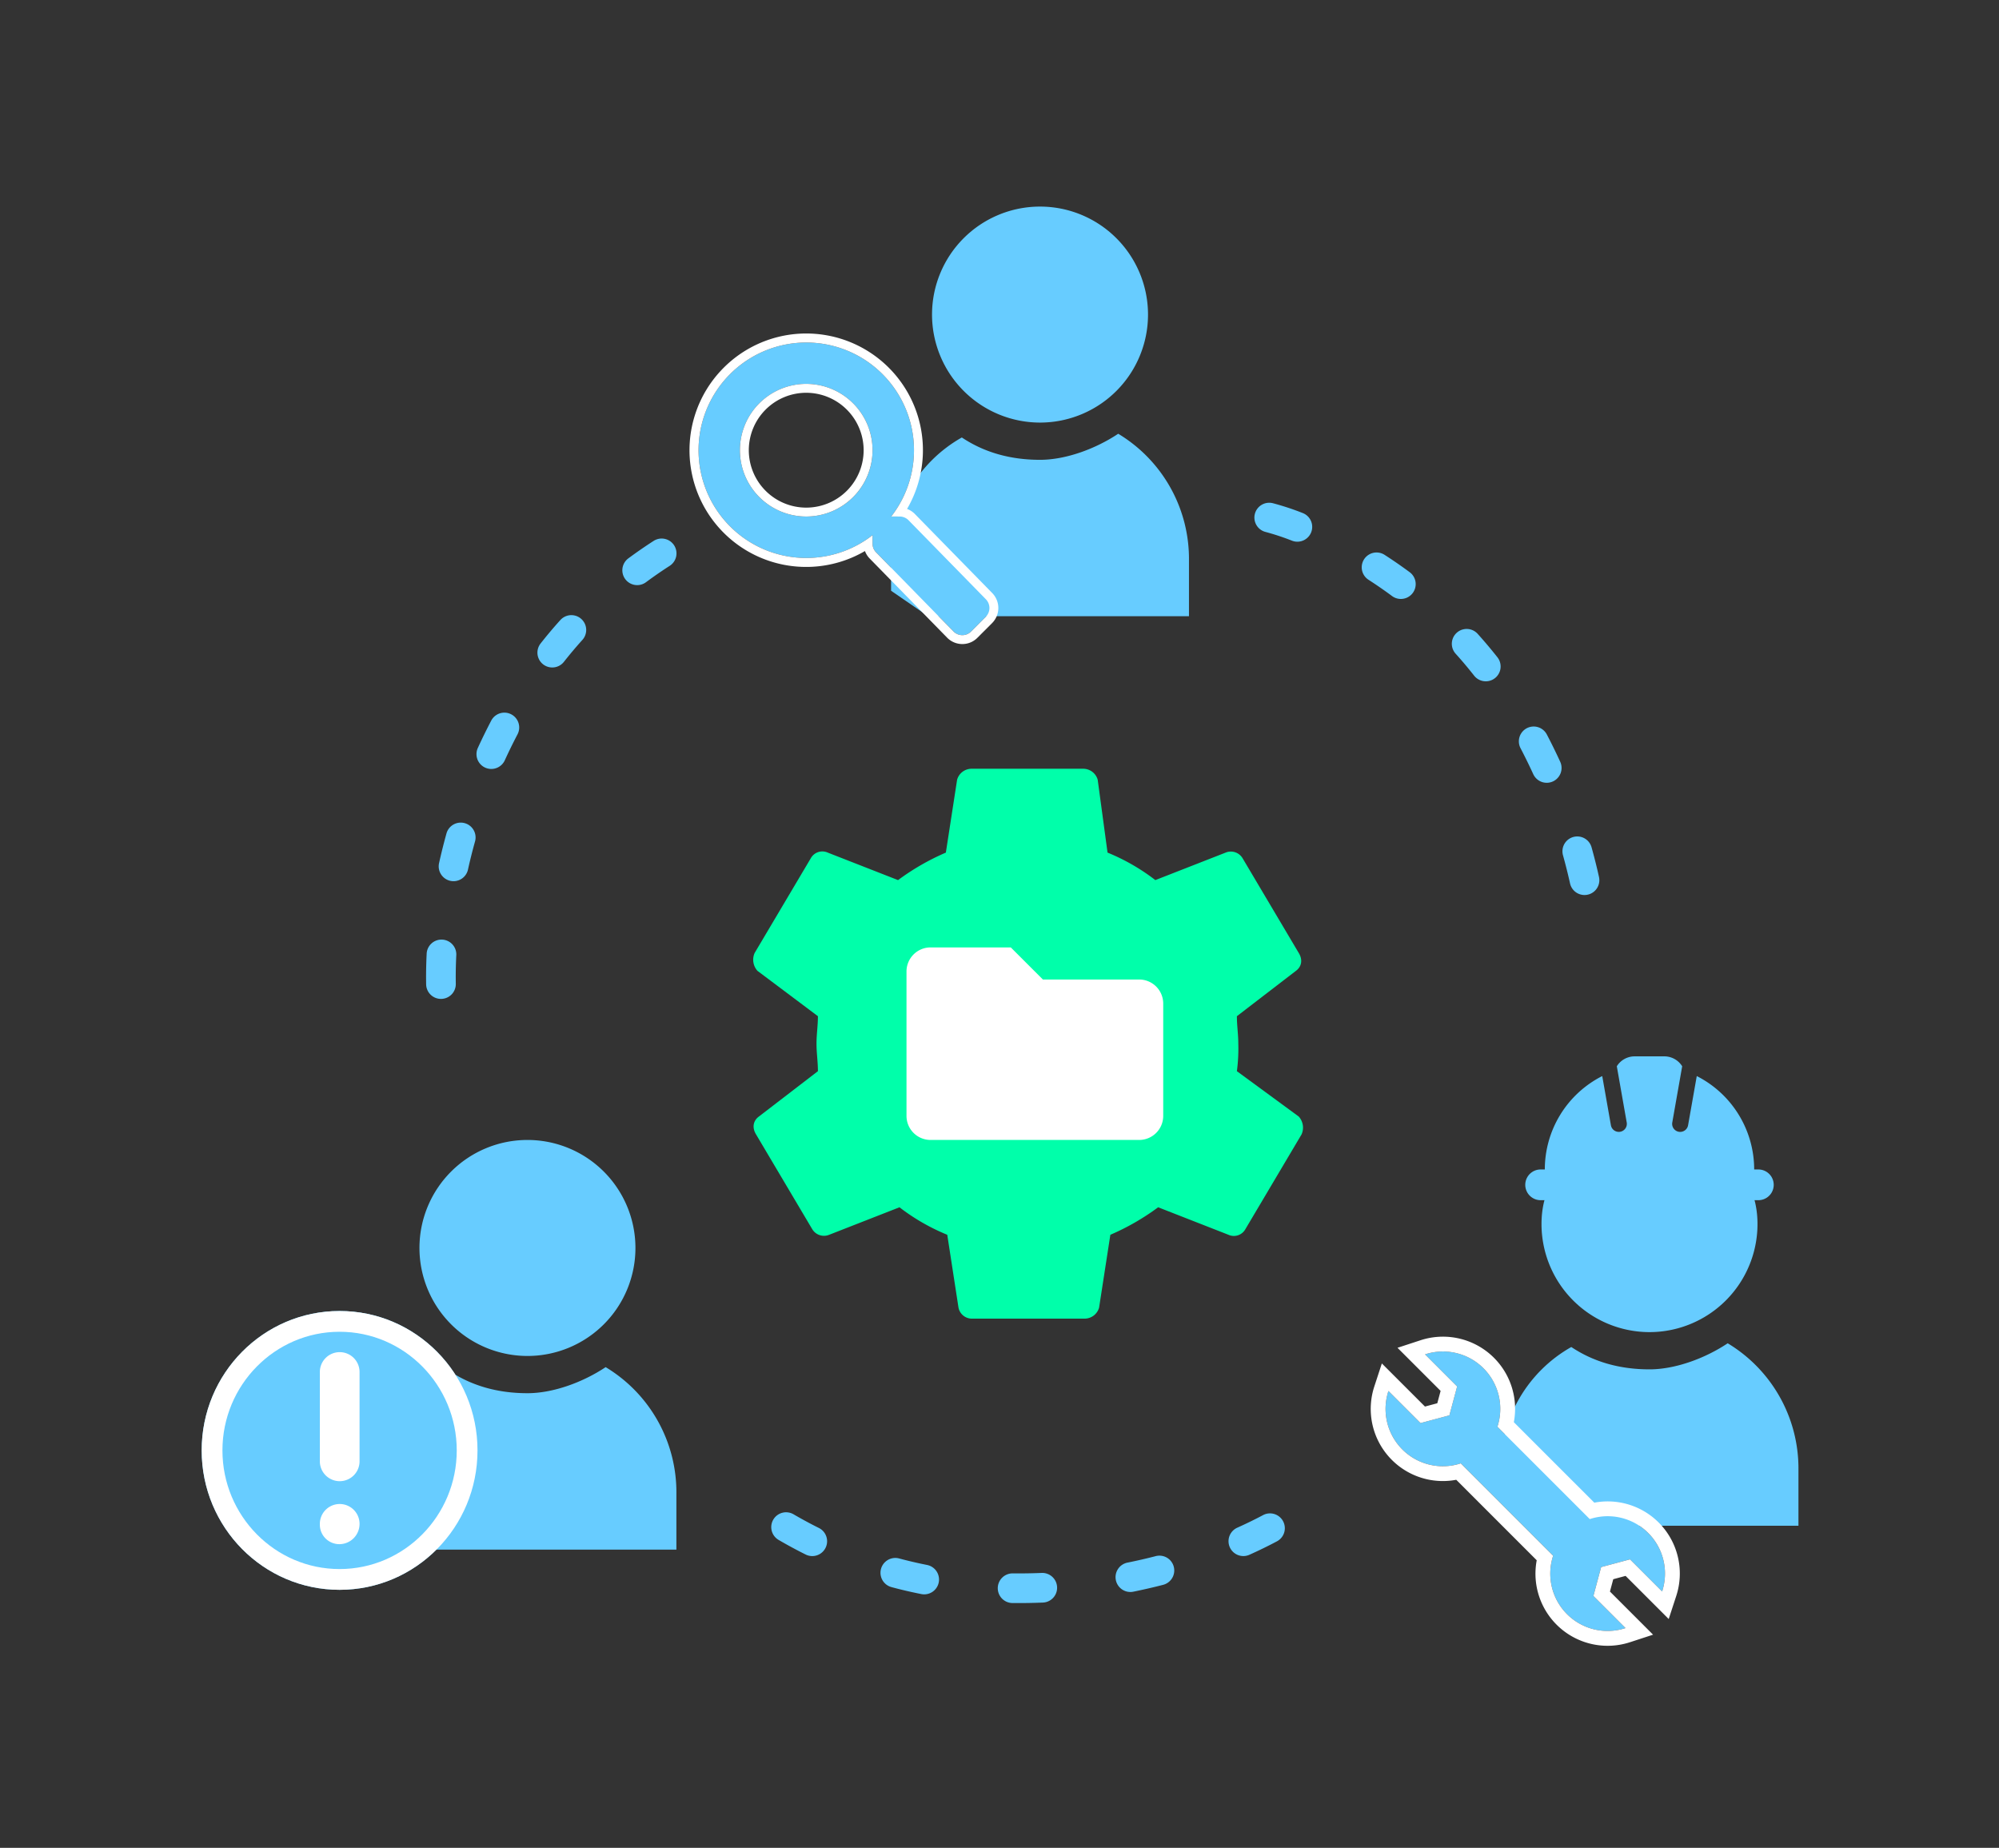 <svg xmlns="http://www.w3.org/2000/svg" width="674" height="623" viewBox="0 0 674 623">
  <rect x="0" y="0" width="674" height="623" fill="#333333" stroke="none"/>
  <g id="Group_47" data-name="Group 47" transform="translate(-647 -944)">
    <g id="Group_37" data-name="Group 37" transform="translate(82 -79)">
      <g id="Group_8" data-name="Group 8" transform="translate(800.5 1092.648)">
        <path id="Path_31" data-name="Path 31" d="M48.511,75.822A36.411,36.411,0,1,0,12.1,39.411,36.437,36.437,0,0,0,48.511,75.822Z" transform="translate(66.651 -3)" fill="#67ccff"/>
        <path id="Path_32" data-name="Path 32" d="M11,51.789v10.24l12.5,8.593h87.942V51.789A49.236,49.236,0,0,0,87.588,9.1c-7.533,5.022-17.578,8.789-26.366,8.789q-15.067,0-26.366-7.533A46.953,46.953,0,0,0,11,51.789Z" transform="translate(53.941 67.488)" fill="#67ccff"/>
        <g id="Group_5" data-name="Group 5" transform="translate(0 45.801)">
          <path id="Icon_awesome-search" data-name="Icon awesome-search" d="M96.889,86.576,70.8,59.916a4.189,4.189,0,0,0-2.97-1.223H64.982a36.317,36.317,0,1,0-6.289,6.289v2.847a4.189,4.189,0,0,0,1.223,2.97l26.091,26.66a4.175,4.175,0,0,0,5.922,0l4.944-4.944A4.212,4.212,0,0,0,96.889,86.576ZM36.334,58.693A22.359,22.359,0,1,1,58.693,36.334,22.346,22.346,0,0,1,36.334,58.693Z" transform="translate(0 0)" fill="#67ccff"/>
          <path id="Icon_awesome-search_-_Outline" data-name="Icon awesome-search - Outline" d="M88.974,98.69a4.141,4.141,0,0,0,2.954-1.232l4.944-4.944a4.212,4.212,0,0,0,.017-5.939L70.8,59.916a4.189,4.189,0,0,0-2.97-1.223H64.982a36.317,36.317,0,1,0-6.289,6.289v2.847a4.189,4.189,0,0,0,1.223,2.97l26.091,26.66a4.185,4.185,0,0,0,2.967,1.232M36.334,13.975A22.359,22.359,0,1,1,13.975,36.334,22.346,22.346,0,0,1,36.334,13.975m52.64,87.715a7.151,7.151,0,0,1-5.089-2.11l-.023-.023L57.783,72.908a7.144,7.144,0,0,1-1.647-2.574A39.338,39.338,0,0,1,8.519,8.519,39.34,39.34,0,0,1,70.334,56.136a7.144,7.144,0,0,1,2.586,1.659l.023.023L99.029,84.473a7.212,7.212,0,0,1-.036,10.164l-4.939,4.939A7.1,7.1,0,0,1,88.974,101.69ZM36.334,16.975A19.359,19.359,0,1,0,55.693,36.334,19.381,19.381,0,0,0,36.334,16.975Z" transform="translate(0 0)" fill="#fff"/>
        </g>
      </g>
      <path id="Path_74" data-name="Path 74" d="M-.541,166.939a5,5,0,0,1-5-4.912c-.05-2.873-.021-6.345.177-10.332A5,5,0,0,1-.12,146.949a5,5,0,0,1,4.746,5.242c-.185,3.728-.213,6.975-.166,9.661a5,5,0,0,1-4.912,5.087ZM3.7,127.253a5,5,0,0,1-4.886-6.085Q-.117,116.34,1.3,111.21a5,5,0,1,1,9.632,2.686q-1.354,4.856-2.363,9.439A5,5,0,0,1,3.7,127.253Zm12.731-37.84a5,5,0,0,1-4.542-7.085q2.091-4.56,4.515-9.209a5,5,0,1,1,8.862,4.633q-2.306,4.41-4.287,8.743A5,5,0,0,1,16.428,89.412ZM36.978,55.2a5,5,0,0,1-3.925-8.093q3.271-4.156,6.661-7.9a5,5,0,0,1,7.425,6.7q-3.162,3.505-6.228,7.388A4.991,4.991,0,0,1,36.978,55.2ZM65.617,27.434a5,5,0,0,1-2.979-9.019c2.879-2.132,5.721-4.084,8.494-5.869a5,5,0,1,1,5.413,8.408c-2.6,1.672-5.26,3.5-7.957,5.5A4.978,4.978,0,0,1,65.617,27.434Z" transform="translate(714.222 1192.837)" fill="#67ccff"/>
      <path id="Path_76" data-name="Path 76" d="M-.541,166.939a5,5,0,0,1-5-4.912c-.05-2.873-.021-6.345.177-10.332A5,5,0,0,1-.12,146.949a5,5,0,0,1,4.746,5.242c-.185,3.728-.213,6.975-.166,9.661a5,5,0,0,1-4.912,5.087ZM3.7,127.253a5,5,0,0,1-4.886-6.085Q-.117,116.34,1.3,111.21a5,5,0,1,1,9.632,2.686q-1.354,4.856-2.363,9.439A5,5,0,0,1,3.7,127.253Zm12.731-37.84a5,5,0,0,1-4.542-7.085q2.091-4.56,4.515-9.209a5,5,0,1,1,8.862,4.633q-2.306,4.41-4.287,8.743A5,5,0,0,1,16.428,89.412ZM36.978,55.2a5,5,0,0,1-3.925-8.093q3.271-4.156,6.661-7.9a5,5,0,0,1,7.425,6.7q-3.162,3.505-6.228,7.388A4.991,4.991,0,0,1,36.978,55.2ZM65.617,27.434a5,5,0,0,1-2.979-9.019c2.879-2.132,5.721-4.084,8.494-5.869a5,5,0,1,1,5.413,8.408c-2.6,1.672-5.26,3.5-7.957,5.5A4.978,4.978,0,0,1,65.617,27.434Z" transform="matrix(-0.454, -0.891, 0.891, -0.454, 848.672, 1611.271)" fill="#67ccff"/>
      <path id="Path_75" data-name="Path 75" d="M105.743,127.252a5,5,0,0,1-4.876-3.917q-1.016-4.576-2.363-9.439a5,5,0,1,1,9.632-2.686q1.429,5.122,2.493,9.957a5,5,0,0,1-4.886,6.085ZM93.012,89.412a5,5,0,0,1-4.548-2.917q-1.985-4.329-4.287-8.743a5,5,0,0,1,8.862-4.633q2.428,4.645,4.515,9.209a5,5,0,0,1-4.542,7.085ZM72.462,55.2a4.991,4.991,0,0,1-3.932-1.908Q65.471,49.406,62.3,45.9a5,5,0,1,1,7.425-6.7q3.382,3.749,6.661,7.9A5,5,0,0,1,72.462,55.2ZM43.823,27.434a4.977,4.977,0,0,1-2.971-.982c-2.7-2-5.359-3.825-7.957-5.5a5,5,0,0,1,5.413-8.408c2.773,1.785,5.615,3.737,8.494,5.869a5,5,0,0,1-2.979,9.019ZM8.929,8.132A4.987,4.987,0,0,1,7.139,7.8,82.821,82.821,0,0,0-1.742,4.858a5,5,0,0,1-3.672-6.04A5,5,0,0,1,.616-4.86,90.558,90.558,0,0,1,10.721-1.537,5,5,0,0,1,8.929,8.132Z" transform="translate(993.5 1197.5)" fill="#67ccff"/>
      <path id="Icon_ionic-md-settings" data-name="Icon ionic-md-settings" d="M166.467,105.338a57.967,57.967,0,0,0,.472-9.269c0-3.245-.472-6.024-.472-9.269l19.906-15.294c1.9-1.39,2.37-3.706.949-6.024L168.36,33.5a4.616,4.616,0,0,0-5.69-1.856l-23.7,9.27a69,69,0,0,0-16.115-9.27L119.535,7.082a5.08,5.08,0,0,0-4.741-3.707H76.871a5.08,5.08,0,0,0-4.74,3.707L68.339,31.645a80.274,80.274,0,0,0-16.119,9.27l-23.7-9.27a4.44,4.44,0,0,0-5.69,1.856L3.866,65.482a5.6,5.6,0,0,0,.949,6.024L25.2,86.8c0,3.245-.472,6.024-.472,9.269s.472,6.024.472,9.269L5.293,120.632c-1.9,1.39-2.37,3.706-.949,6.024l18.962,31.981A4.617,4.617,0,0,0,29,160.493l23.7-9.27a68.986,68.986,0,0,0,16.114,9.27L72.6,185.055a4.6,4.6,0,0,0,4.74,3.707h37.923a5.08,5.08,0,0,0,4.741-3.707l3.8-24.563a80.227,80.227,0,0,0,16.114-9.27l23.7,9.27a4.44,4.44,0,0,0,5.69-1.856l18.962-31.982a5.589,5.589,0,0,0-.949-6.024Z" transform="translate(815.574 1278.807)" fill="#0fa"/>
      <path id="Icon_awesome-folder" data-name="Icon awesome-folder" d="M78.444,15.32H45.984L35.165,4.5H8.115A8.115,8.115,0,0,0,0,12.615V61.3a8.115,8.115,0,0,0,8.115,8.115H78.444A8.115,8.115,0,0,0,86.559,61.3V23.435A8.115,8.115,0,0,0,78.444,15.32Z" transform="translate(870.643 1337.916)" fill="#fff"/>
      <path id="Path_83" data-name="Path 83" d="M48.511,75.822A36.411,36.411,0,1,0,12.1,39.411,36.437,36.437,0,0,0,48.511,75.822Z" transform="translate(694.328 1404.335)" fill="#67ccff"/>
      <path id="Path_84" data-name="Path 84" d="M11,51.789v10.24l12.5,8.593h87.942V51.789A49.236,49.236,0,0,0,87.588,9.1c-7.533,5.022-17.578,8.789-26.366,8.789q-15.067,0-26.366-7.533A46.953,46.953,0,0,0,11,51.789Z" transform="translate(681.618 1474.823)" fill="#67ccff"/>
      <g id="Group_34" data-name="Group 34" transform="translate(3.498 10.647)">
        <path id="Path_81" data-name="Path 81" d="M48.511,75.822A36.437,36.437,0,0,0,84.922,39.411c0-20.089-16.322-29.236-36.411-29.236S12.1,19.322,12.1,39.411A36.437,36.437,0,0,0,48.511,75.822Z" transform="translate(1069.151 1385.648)" fill="#67ccff"/>
        <path id="Path_82" data-name="Path 82" d="M11,51.789v10.24l12.5,8.593h87.942V51.789A49.236,49.236,0,0,0,87.588,9.1c-7.533,5.022-17.578,8.789-26.366,8.789q-15.067,0-26.366-7.533A46.953,46.953,0,0,0,11,51.789Z" transform="translate(1056.44 1456.136)" fill="#67ccff"/>
        <path id="Path_85" data-name="Path 85" d="M33.225,53.491h73.416a5.177,5.177,0,1,0,0-10.355h-1.41a35.3,35.3,0,0,0-19.36-31.493L82.945,28.228a2.707,2.707,0,0,1-2.664,2.237,2.807,2.807,0,0,1-.471-.04,2.708,2.708,0,0,1-2.193-3.137L80.955,8.343A7.076,7.076,0,0,0,74.94,5H64.923a7.073,7.073,0,0,0-6.009,3.341l3.34,18.944a2.706,2.706,0,1,1-5.33.941L54,11.645A35.28,35.28,0,0,0,34.64,43.134H33.227a5.178,5.178,0,0,0,0,10.357Z" transform="translate(1047.726 1363.5)" fill="#67ccff"/>
        <path id="Path_86" data-name="Path 86" d="M121.561,87.7h15.306a19.319,19.319,0,0,0-34.5,0H58.327a19.319,19.319,0,0,0-34.5,0h15.3l1.944,3.367,3.095,5.363-3.095,5.36-1.944,3.369H23.83a19.321,19.321,0,0,0,34.5,0H102.37a19.321,19.321,0,0,0,34.5,0H121.561l-1.944-3.369-3.095-5.36,3.095-5.363Z" transform="translate(1087.149 1390.112) rotate(45)" fill="#67ccff"/>
        <path id="Path_86_-_Outline" data-name="Path 86 - Outline" d="M41.08,77.085A19.324,19.324,0,0,0,23.83,87.7h15.3l5.039,8.73-5.039,8.73H23.83a19.321,19.321,0,0,0,34.5,0H102.37a19.321,19.321,0,0,0,34.5,0H121.561l-5.039-8.73,5.039-8.73h15.306a19.319,19.319,0,0,0-34.5,0H58.327A19.328,19.328,0,0,0,41.08,77.085m0-5A24.311,24.311,0,0,1,61.166,82.7H99.532a24.319,24.319,0,0,1,41.794,2.738l3.685,7.262H124.448L122.3,96.431l2.153,3.73h20.563l-3.686,7.263a24.316,24.316,0,0,1-41.794,2.737H61.165a24.319,24.319,0,0,1-41.795-2.739l-3.68-7.261H36.246l2.153-3.73L36.247,92.7H15.691l3.679-7.26A24.324,24.324,0,0,1,41.08,72.085Z" transform="translate(1087.149 1390.112) rotate(45)" fill="#fff"/>
      </g>
      <g id="Group_35" data-name="Group 35" transform="translate(632.527 1464.746)">
        <ellipse id="Ellipse_7" data-name="Ellipse 7" cx="46.5" cy="47" rx="46.5" ry="47" transform="translate(0.473 0.254)" fill="#67ccff"/>
        <path id="Ellipse_7_-_Outline" data-name="Ellipse 7 - Outline" d="M46.5,7C24.72,7,7,24.944,7,47S24.72,87,46.5,87,86,69.056,86,47,68.28,7,46.5,7m0-7C72.181,0,93,21.043,93,47S72.181,94,46.5,94,0,72.957,0,47,20.819,0,46.5,0Z" transform="translate(0.473 0.254)" fill="#fff"/>
      </g>
      <g id="Group_36" data-name="Group 36" transform="translate(672.844 1478.869)">
        <path id="Line_7" data-name="Line 7" d="M-3.307,33.505A6.693,6.693,0,0,1-10,26.812V-3.307A6.693,6.693,0,0,1-3.307-10,6.693,6.693,0,0,1,3.386-3.307V26.812A6.693,6.693,0,0,1-3.307,33.505Z" transform="translate(10 10)" fill="#fff"/>
        <path id="Line_8" data-name="Line 8" d="M-3.307,3.536A6.567,6.567,0,0,1-10-3.008v-.3A6.693,6.693,0,0,1-3.307-10,6.693,6.693,0,0,1,3.386-3.307,6.822,6.822,0,0,1-3.307,3.536Z" transform="translate(10 61.202)" fill="#fff"/>
      </g>
    </g>
    <rect id="Rectangle_116" data-name="Rectangle 116" width="674" height="623" transform="translate(647 944)" fill="none"/>
  </g>
</svg>

